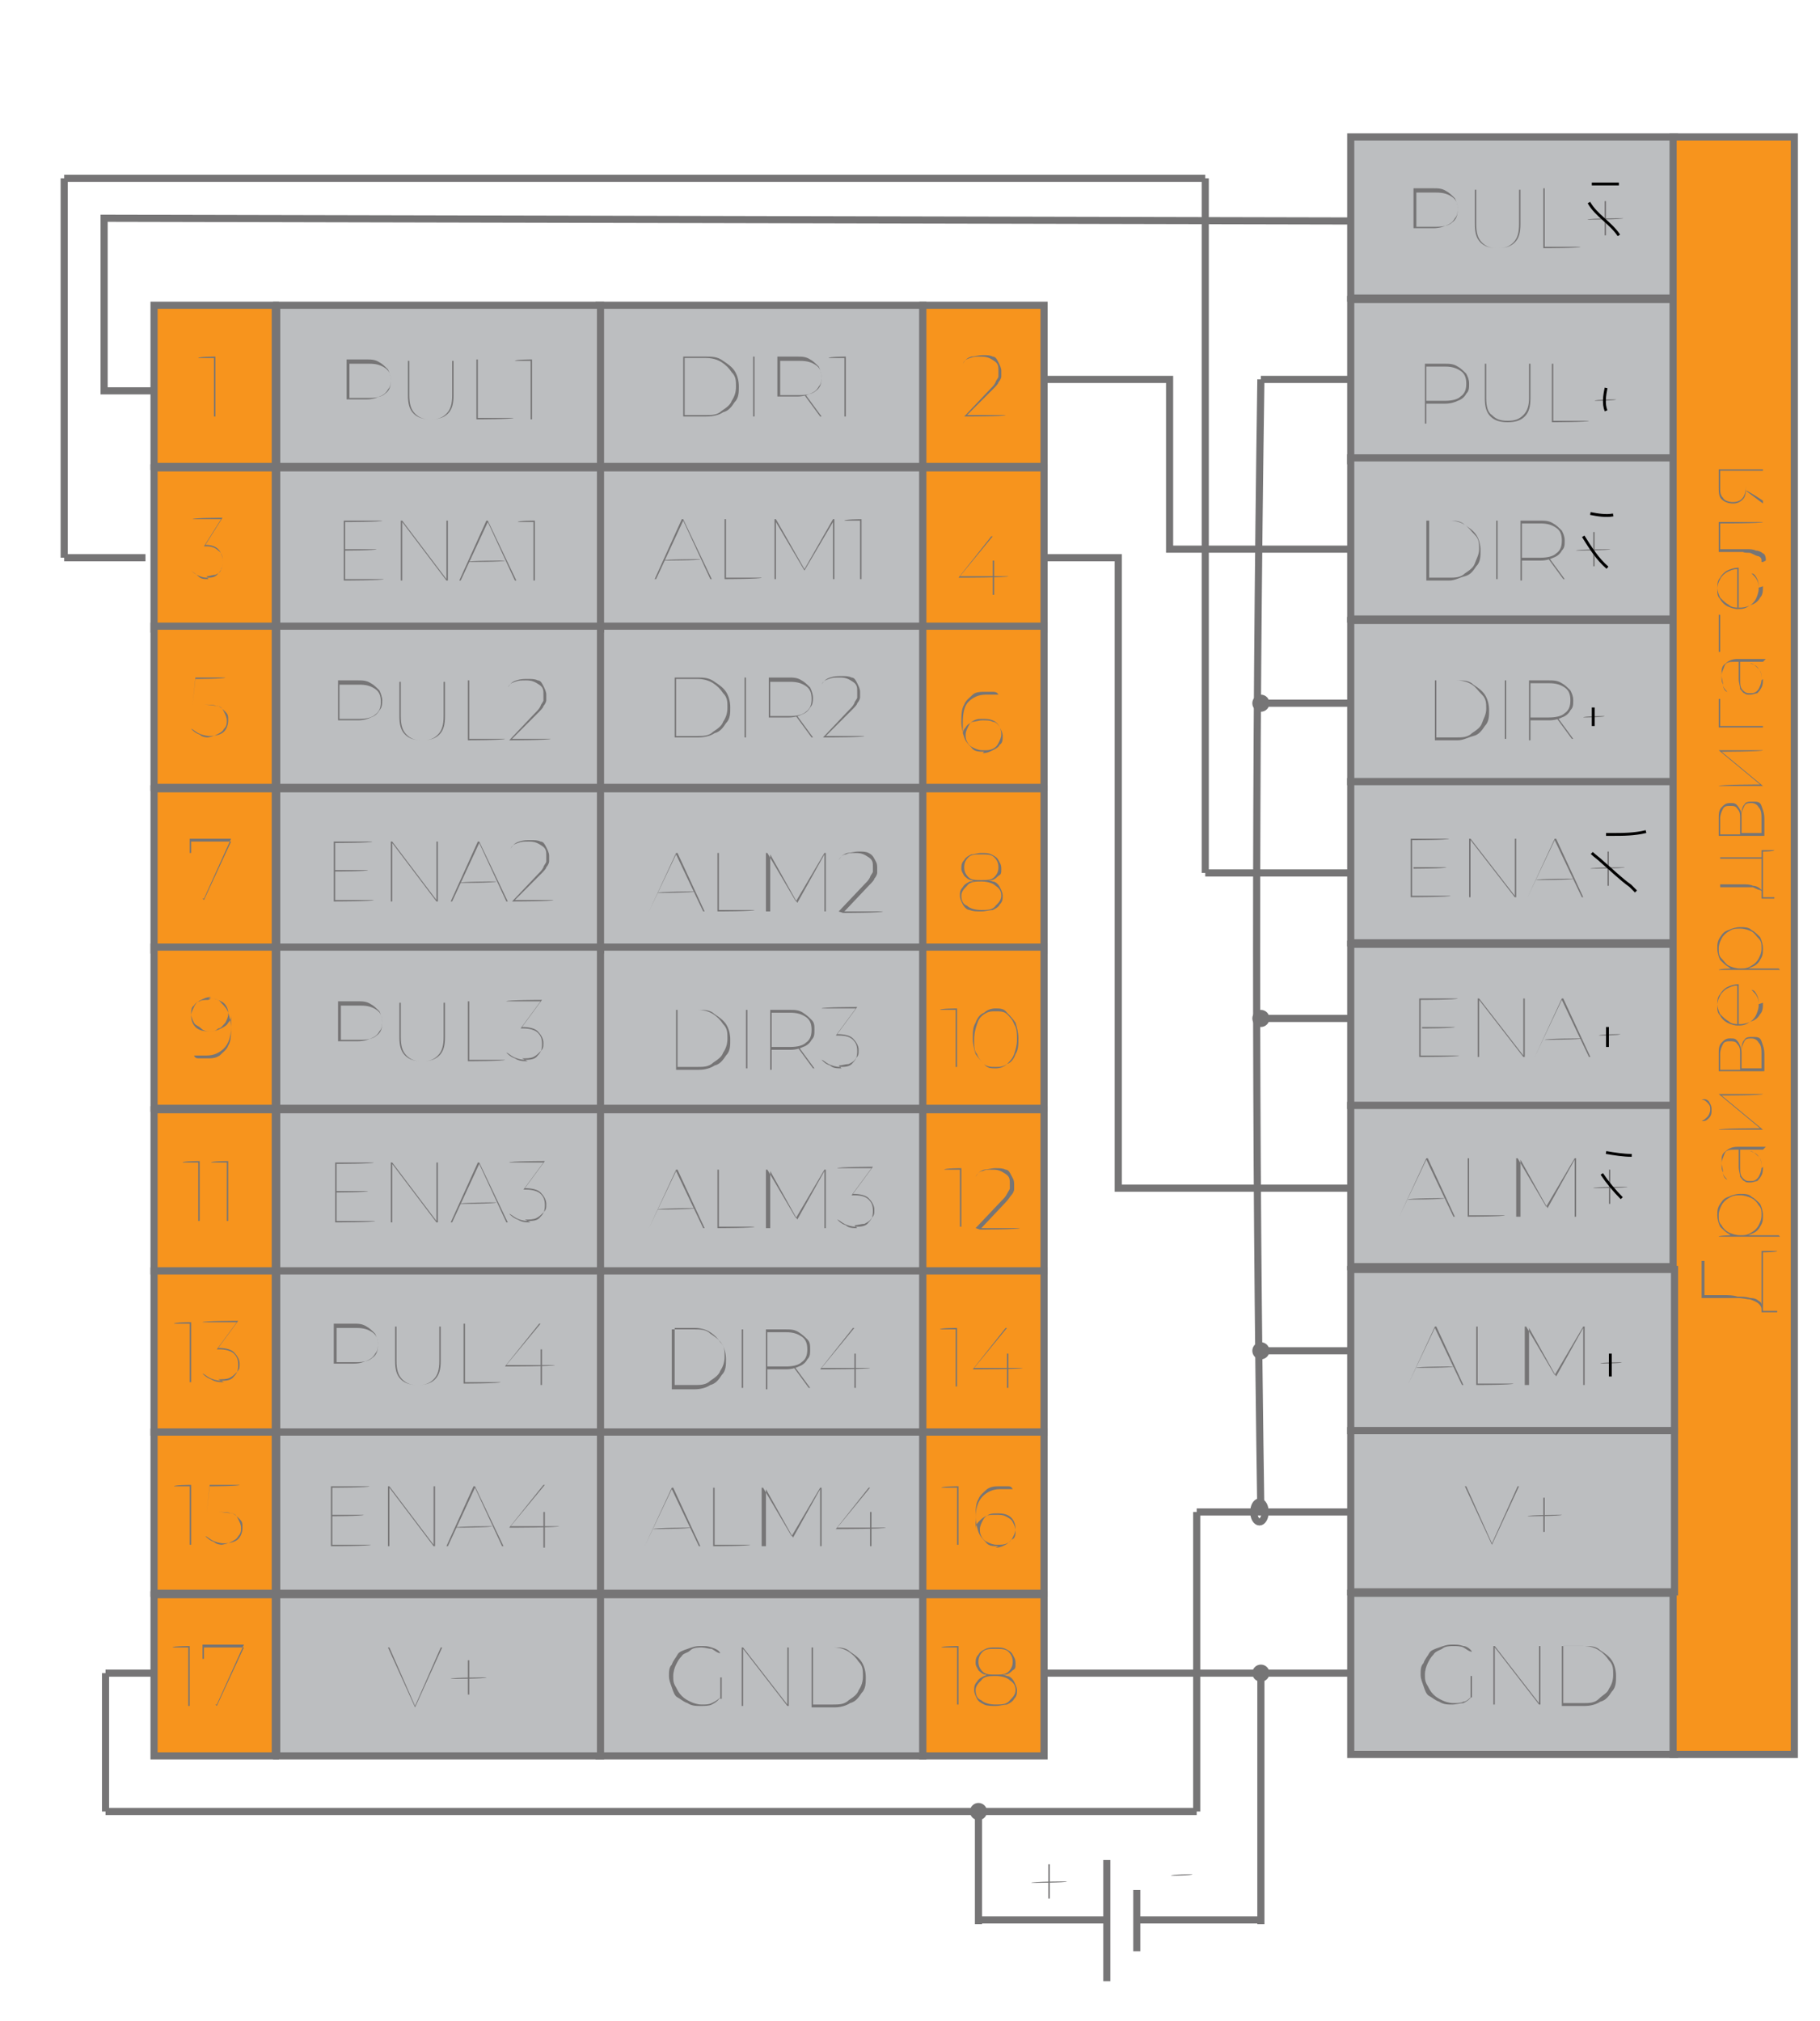 <?xml version="1.0" encoding="UTF-8"?>
<svg id="Layer_1" xmlns="http://www.w3.org/2000/svg" version="1.1" viewBox="0 0 127.6 141.7">
  <!-- Generator: Adobe Illustrator 29.1.0, SVG Export Plug-In . SVG Version: 2.1.0 Build 142)  -->
  <defs>
    <style>
      .st0, .st1, .st2 {
        fill: none;
      }

      .st1, .st3, .st4 {
        stroke: #767576;
        stroke-width: .5px;
      }

      .st1, .st3, .st4, .st2 {
        stroke-miterlimit: 10;
      }

      .st5 {
        isolation: isolate;
      }

      .st3 {
        fill: #f7941d;
      }

      .st4 {
        fill: #bcbec0;
      }

      .st2 {
        stroke: #000;
        stroke-width: .2px;
      }

      .st6 {
        fill: #767576;
      }
    </style>
  </defs>
  <g id="scheme_w">
    <polyline class="st1" points="14.3 27.4 7.3 27.4 7.3 15.3 98.4 15.5 98.4 34.6 106 34.6"/>
    <polyline class="st1" points="69.2 26.6 82 26.6 82 38.5 95.2 38.5"/>
    <polyline class="st1" points="64.6 39.1 78.4 39.1 78.4 83.3 106 83.3"/>
    <line class="st1" x1="88.4" y1="117.3" x2="73.1" y2="117.3"/>
    <line class="st1" x1="10.2" y1="39.1" x2="4.5" y2="39.1"/>
    <line class="st1" x1="4.5" y1="12.5" x2="4.5" y2="39.1"/>
    <line class="st1" x1="4.5" y1="12.5" x2="84.5" y2="12.5"/>
    <line class="st1" x1="84.5" y1="61.2" x2="84.5" y2="12.5"/>
    <line class="st1" x1="94.7" y1="61.2" x2="84.5" y2="61.2"/>
    <line class="st1" x1="10.8" y1="117.3" x2="7.4" y2="117.3"/>
    <line class="st1" x1="7.4" y1="117.3" x2="7.4" y2="127"/>
    <line class="st1" x1="7.4" y1="127" x2="83.9" y2="127"/>
    <line class="st1" x1="83.9" y1="127" x2="83.9" y2="106"/>
    <line class="st1" x1="83.9" y1="106" x2="94.7" y2="106"/>
    <line class="st1" x1="68.6" y1="134.9" x2="68.6" y2="127"/>
    <line class="st1" x1="68.6" y1="134.6" x2="77.4" y2="134.6"/>
    <line class="st1" x1="77.6" y1="138.9" x2="77.6" y2="130.4"/>
    <line class="st1" x1="79.7" y1="132.5" x2="79.7" y2="136.8"/>
    <line class="st1" x1="88.4" y1="134.6" x2="79.9" y2="134.6"/>
    <line class="st1" x1="94.7" y1="26.6" x2="88.4" y2="26.6"/>
    <line class="st1" x1="94.7" y1="49.3" x2="88.4" y2="49.3"/>
    <line class="st1" x1="94.7" y1="71.4" x2="88.4" y2="71.4"/>
    <line class="st1" x1="94.7" y1="94.7" x2="88.4" y2="94.7"/>
    <line class="st1" x1="94.7" y1="117.3" x2="88.4" y2="117.3"/>
    <path class="st1" d="M88.4,117v17.9"/>
    <path class="st1" d="M88.4,26.6c-.4,27.1-.4,53.1,0,79.6"/>
  </g>
  <g id="_Точки">
    <circle class="st6" cx="88.4" cy="49.3" r=".6"/>
    <circle class="st6" cx="88.4" cy="71.4" r=".6"/>
    <circle class="st6" cx="88.4" cy="94.7" r=".6"/>
    <circle class="st6" cx="88.4" cy="117.3" r=".6"/>
    <circle class="st6" cx="68.6" cy="127" r=".6"/>
  </g>
  <g id="scheme">
    <rect class="st4" x="42" y="21.4" width="22.7" height="11.3"/>
    <rect class="st3" x="10.8" y="21.4" width="8.5" height="11.3"/>
    <rect class="st3" x="64.7" y="21.4" width="8.5" height="11.3"/>
    <rect class="st4" x="42" y="32.8" width="22.7" height="11.3"/>
    <rect class="st3" x="10.8" y="32.8" width="8.5" height="11.3"/>
    <rect class="st3" x="64.7" y="32.8" width="8.5" height="11.3"/>
    <rect class="st4" x="42" y="43.9" width="22.7" height="11.3"/>
    <rect class="st3" x="10.8" y="43.9" width="8.5" height="11.3"/>
    <rect class="st3" x="64.7" y="43.9" width="8.5" height="11.3"/>
    <rect class="st4" x="42" y="55.3" width="22.7" height="11.3"/>
    <rect class="st3" x="10.8" y="55.3" width="8.5" height="11.3"/>
    <rect class="st3" x="64.7" y="55.3" width="8.5" height="11.3"/>
    <rect class="st4" x="42" y="66.4" width="22.7" height="11.3"/>
    <rect class="st3" x="10.8" y="66.4" width="8.5" height="11.3"/>
    <rect class="st3" x="64.7" y="66.4" width="8.5" height="11.3"/>
    <rect class="st4" x="42" y="77.8" width="22.7" height="11.3"/>
    <rect class="st3" x="10.8" y="77.8" width="8.5" height="11.3"/>
    <rect class="st3" x="64.7" y="77.8" width="8.5" height="11.3"/>
    <rect class="st4" x="42" y="89.1" width="22.7" height="11.3"/>
    <rect class="st3" x="10.8" y="89.1" width="8.5" height="11.3"/>
    <rect class="st3" x="64.7" y="89.1" width="8.5" height="11.3"/>
    <rect class="st4" x="42" y="100.4" width="22.7" height="11.3"/>
    <rect class="st3" x="10.8" y="100.4" width="8.5" height="11.3"/>
    <rect class="st3" x="64.7" y="100.4" width="8.5" height="11.3"/>
    <rect class="st4" x="42" y="111.8" width="22.7" height="11.3"/>
    <rect class="st3" x="10.8" y="111.8" width="8.5" height="11.3"/>
    <rect class="st3" x="64.7" y="111.8" width="8.5" height="11.3"/>
    <rect class="st4" x="19.4" y="21.4" width="22.7" height="11.3"/>
    <rect class="st4" x="19.4" y="32.8" width="22.7" height="11.3"/>
    <rect class="st4" x="19.4" y="43.9" width="22.7" height="11.3"/>
    <rect class="st4" x="19.4" y="55.3" width="22.7" height="11.3"/>
    <rect class="st4" x="19.4" y="66.4" width="22.7" height="11.3"/>
    <rect class="st4" x="19.4" y="77.8" width="22.7" height="11.3"/>
    <rect class="st4" x="19.4" y="89.1" width="22.7" height="11.3"/>
    <rect class="st4" x="19.4" y="100.4" width="22.7" height="11.3"/>
    <rect class="st4" x="19.4" y="111.8" width="22.7" height="11.3"/>
    <rect class="st4" x="94.7" y="9.6" width="22.7" height="11.3"/>
    <rect class="st4" x="94.7" y="21" width="22.7" height="11.3"/>
    <rect class="st4" x="94.7" y="32.1" width="22.7" height="11.3"/>
    <rect class="st4" x="94.7" y="43.5" width="22.7" height="11.3"/>
    <rect class="st4" x="94.7" y="54.8" width="22.7" height="11.3"/>
    <rect class="st4" x="94.7" y="66.2" width="22.7" height="11.3"/>
    <rect class="st4" x="94.7" y="77.5" width="22.7" height="11.3"/>
    <rect class="st4" x="94.7" y="111.7" width="22.7" height="11.3"/>
    <rect class="st3" x="117.3" y="9.6" width="8.5" height="113.4"/>
    <rect class="st4" x="94.7" y="89" width="22.7" height="11.3"/>
    <rect class="st4" x="94.7" y="100.3" width="22.7" height="11.3"/>
  </g>
  <g id="scheme_letters">
    <g class="st5">
      <g class="st5">
        <path class="st6" d="M24.3,29.4v-4.2h1.4c.3,0,.6,0,.9.2.2.1.4.3.6.5.1.2.2.5.2.7s0,.5-.2.7c-.1.2-.3.4-.6.5-.2.1-.5.2-.9.2h-1.4,0c0,0,0,1.4,0,1.4h-.1ZM24.5,27.9h0s1.4,0,1.4,0c.5,0,.9-.1,1.1-.3.3-.2.4-.5.4-.9s-.1-.7-.4-.9c-.3-.2-.6-.3-1.1-.3h-1.4,0s0,2.6,0,2.6Z"/>
        <path class="st6" d="M30.2,29.4c-.5,0-.9-.1-1.2-.4s-.4-.7-.4-1.3v-2.4h.1v2.4c0,.6.1,1,.4,1.3.3.3.6.4,1.1.4s.8-.1,1.1-.4c.3-.3.4-.7.4-1.3v-2.4h.1v2.4c0,.6-.1,1-.4,1.3s-.7.4-1.2.4Z"/>
        <path class="st6" d="M33.4,29.4v-4.2h.1v4.1h2.5c0,.1-2.6.1-2.6.1Z"/>
        <path class="st6" d="M37.2,29.4v-4.1h0s-1.1,0-1.1,0h0c0-.1,1.2-.1,1.2-.1v4.2h-.1Z"/>
      </g>
    </g>
    <g class="st5">
      <g class="st5">
        <path class="st6" d="M15,29.2v-4.1h0s-1.1,0-1.1,0h0c0-.1,1.2-.1,1.2-.1v4.2h-.1Z"/>
      </g>
    </g>
    <g class="st5">
      <g class="st5">
        <path class="st6" d="M67.6,29.2h0c0,0,1.8-1.9,1.8-1.9.2-.2.3-.3.4-.5,0-.1.2-.3.2-.4s0-.2,0-.4c0-.3,0-.5-.3-.7s-.5-.3-.9-.3-.5,0-.8.1-.4.2-.5.4h0c.2-.3.3-.4.6-.5.2,0,.5-.1.8-.1s.5,0,.7.1c.2,0,.3.2.4.4.1.2.2.4.2.6s0,.3,0,.4c0,.1-.1.3-.2.4,0,.1-.2.3-.4.5l-1.8,1.8h0s2.7,0,2.7,0h0c0,.1-2.8.1-2.8.1Z"/>
      </g>
    </g>
    <g class="st5">
      <g class="st5">
        <path class="st6" d="M47.9,29.2v-4.2h1.6c.4,0,.8,0,1.2.3.3.2.6.4.8.7.2.3.3.7.3,1.1s0,.8-.3,1.1c-.2.3-.4.6-.8.7-.3.2-.7.3-1.2.3h-1.6ZM48,29.1h1.5c.4,0,.8,0,1.1-.3.3-.2.6-.4.7-.7.2-.3.3-.6.3-1s0-.7-.3-1c-.2-.3-.4-.5-.7-.7-.3-.2-.7-.3-1.1-.3h-1.5v4Z"/>
        <path class="st6" d="M52.8,29.2v-4.2h.1v4.2h-.1Z"/>
        <path class="st6" d="M54.5,29.2v-4.2h1.4c.3,0,.6,0,.9.2.2.1.4.3.6.5.1.2.2.5.2.7s0,.5-.2.7c-.1.2-.3.4-.6.5-.2.1-.5.2-.9.2h-1.4,0c0,0,0,1.4,0,1.4h-.1ZM54.7,27.7h0s1.4,0,1.4,0c.5,0,.9-.1,1.1-.3.3-.2.4-.5.4-.9s-.1-.7-.4-.9c-.3-.2-.6-.3-1.1-.3h-1.4,0s0,2.6,0,2.6ZM57.5,29.2l-1.1-1.5h.1l1.1,1.5h-.2Z"/>
        <path class="st6" d="M59.2,29.2v-4.1h0s-1.1,0-1.1,0h0c0-.1,1.2-.1,1.2-.1v4.2h-.1Z"/>
      </g>
    </g>
    <g class="st5">
      <g class="st5">
        <path class="st6" d="M24.2,40.6h2.7c0,.1-2.8.1-2.8.1v-4.2h2.7c0,.1-2.6.1-2.6.1v4ZM24.1,38.5h2.3c0,.1-2.3.1-2.3.1h0Z"/>
        <path class="st6" d="M28.1,40.7v-4.2h.1l3.1,4.1h0v-4.1h.1v4.2h-.1l-3.1-4.1h0v4.1h-.1Z"/>
        <path class="st6" d="M32.2,40.7l1.9-4.2h.1l2,4.2h-.1l-1.9-4.1h0l-1.9,4.1h-.1ZM32.8,39.4h0c0-.1,2.6-.1,2.6-.1h0c0,.1-2.7.1-2.7.1Z"/>
        <path class="st6" d="M37.4,40.7v-4.1h0s-1.1,0-1.1,0h0c0-.1,1.2-.1,1.2-.1v4.2h-.1Z"/>
      </g>
    </g>
    <g class="st5">
      <g class="st5">
        <path class="st6" d="M14.6,40.6c-.3,0-.5,0-.7-.2s-.4-.3-.5-.4h0c0,0,.2.2.4.3.2.1.4.2.7.2s.6,0,.8-.3c.2-.2.3-.4.3-.8s0-.6-.3-.8c-.2-.2-.5-.3-.8-.3h-.2c0,0,1.2-1.9,1.2-1.9h0s-2,0-2,0h0c0-.1,2.1-.1,2.1-.1h0c0,0-1.2,1.9-1.2,1.9h0s0,0,0,0c.4,0,.7.1.9.3.2.2.3.5.3.8s0,.4-.1.6c0,.2-.2.3-.4.4-.2,0-.4.1-.6.1Z"/>
      </g>
    </g>
    <g class="st5">
      <g class="st5">
        <path class="st6" d="M67.2,40.5h0c0,0,2.3-2.9,2.3-2.9h.1l-2.3,2.8h0s3.4,0,3.4,0h0c0,.1-3.4.1-3.4.1ZM69.6,41.7v-1.2h0v-1.2h.1v2.4h-.1Z"/>
      </g>
    </g>
    <g class="st5">
      <g class="st5">
        <path class="st6" d="M45.9,40.6l1.9-4.2h.1l2,4.2h-.1l-1.9-4.1h0l-1.9,4.1h-.1ZM46.5,39.3h0c0-.1,2.6-.1,2.6-.1h0c0,.1-2.7.1-2.7.1Z"/>
        <path class="st6" d="M50.8,40.6v-4.2h.1v4.1h2.5c0,.1-2.6.1-2.6.1Z"/>
        <path class="st6" d="M54.3,40.6v-4.2h.1l2,3.5h0l2-3.5h.1v4.2h-.1v-4h0l-2,3.4h0l-2-3.4h0v4h-.1Z"/>
        <path class="st6" d="M60.3,40.6v-4.1h0s-1.1,0-1.1,0h0c0-.1,1.2-.1,1.2-.1v4.2h-.1Z"/>
      </g>
    </g>
    <g class="st5">
      <g class="st5">
        <path class="st6" d="M23.7,51.9v-4.2h1.4c.3,0,.6,0,.9.2.2.1.4.3.6.5.1.2.2.5.2.7s0,.5-.2.7c-.1.2-.3.4-.6.5-.2.1-.5.2-.9.2h-1.4,0c0,0,0,1.4,0,1.4h-.1ZM23.8,50.4h0s1.4,0,1.4,0c.5,0,.9-.1,1.1-.3.3-.2.4-.5.4-.9s-.1-.7-.4-.9c-.3-.2-.6-.3-1.1-.3h-1.4,0s0,2.6,0,2.6Z"/>
        <path class="st6" d="M29.6,51.9c-.5,0-.9-.1-1.2-.4s-.4-.7-.4-1.3v-2.4h.1v2.4c0,.6.1,1,.4,1.3.3.3.6.4,1.1.4s.8-.1,1.1-.4c.3-.3.4-.7.4-1.3v-2.4h.1v2.4c0,.6-.1,1-.4,1.3s-.7.4-1.2.4Z"/>
        <path class="st6" d="M32.8,51.9v-4.2h.1v4.1h2.5c0,.1-2.6.1-2.6.1Z"/>
        <path class="st6" d="M35.7,51.9h0c0,0,1.8-1.9,1.8-1.9.2-.2.3-.3.4-.5,0-.1.2-.3.2-.4s0-.2,0-.4c0-.3,0-.5-.3-.7s-.5-.3-.9-.3-.5,0-.8.1-.4.2-.5.4h0c.2-.3.3-.4.6-.5s.5-.1.8-.1.5,0,.7.1c.2,0,.3.2.4.4s.2.4.2.6,0,.3,0,.4c0,.1-.1.3-.2.4,0,.1-.2.3-.4.5l-1.8,1.8h0s2.7,0,2.7,0h0c0,.1-2.8.1-2.8.1Z"/>
      </g>
    </g>
    <g class="st5">
      <g class="st5">
        <path class="st6" d="M14.8,51.7c-.3,0-.6,0-.8-.2-.3-.1-.5-.3-.6-.4h0c.1,0,.3.2.5.3.2.1.5.2.8.2.4,0,.8-.1,1-.3s.3-.5.3-.8,0-.4-.2-.6-.3-.3-.5-.4c-.2,0-.6-.1-1-.1h-.8l.2-1.9h2.1c0,.1-2.1.1-2.1.1h0s-.2,1.8-.2,1.8h0c0,0,.7,0,.7,0,.4,0,.8,0,1,.1.3,0,.4.2.5.4.1.2.2.4.2.6s0,.4-.2.6c-.1.2-.3.3-.5.4-.2.1-.5.2-.8.2Z"/>
      </g>
    </g>
    <g class="st5">
      <g class="st5">
        <path class="st6" d="M69,52.7c-.4,0-.7,0-.9-.3-.2-.2-.4-.4-.5-.7-.1-.3-.2-.7-.2-1.1s0-.9.2-1.2c.1-.3.4-.5.6-.7s.6-.2.9-.2.3,0,.5,0c.1,0,.3,0,.4.2h0c-.1,0-.2,0-.4,0-.1,0-.3,0-.5,0-.5,0-.9.2-1.2.5-.3.3-.4.8-.4,1.5s0,.2,0,.4c0,.2,0,.3,0,.5h0c0-.2,0-.4.2-.6.1-.2.3-.3.5-.4.2,0,.4-.1.7-.1s.5,0,.7.1c.2,0,.4.2.5.4.1.2.2.4.2.6s0,.5-.2.6c-.1.2-.3.3-.5.4-.2.1-.4.2-.7.2ZM69,52.6c.2,0,.4,0,.6-.1s.3-.2.4-.4c.1-.2.2-.4.2-.6,0-.3-.1-.6-.3-.8-.2-.2-.5-.3-.9-.3s-.5,0-.7.1-.3.2-.4.4-.2.4-.2.6,0,.3.1.5.2.3.4.4c.2.1.4.2.7.2Z"/>
      </g>
    </g>
    <g class="st5">
      <g class="st5">
        <path class="st6" d="M47.3,51.7v-4.2h1.6c.4,0,.8,0,1.2.3.3.2.6.4.8.7.2.3.3.7.3,1.1s0,.8-.3,1.1c-.2.3-.4.6-.8.7-.3.2-.7.3-1.2.3h-1.6ZM47.4,51.6h1.5c.4,0,.8,0,1.1-.3.3-.2.6-.4.7-.7.2-.3.3-.6.3-1s0-.7-.3-1c-.2-.3-.4-.5-.7-.7-.3-.2-.7-.3-1.1-.3h-1.5v4Z"/>
        <path class="st6" d="M52.2,51.7v-4.2h.1v4.2h-.1Z"/>
        <path class="st6" d="M53.9,51.7v-4.2h1.4c.3,0,.6,0,.9.2.2.1.4.3.6.5.1.2.2.5.2.7s0,.5-.2.7c-.1.2-.3.4-.6.5-.2.1-.5.2-.9.2h-1.4,0c0,0,0,1.4,0,1.4h-.1ZM54,50.2h0s1.4,0,1.4,0c.5,0,.9-.1,1.1-.3.3-.2.4-.5.4-.9s-.1-.7-.4-.9c-.3-.2-.6-.3-1.1-.3h-1.4,0s0,2.6,0,2.6ZM56.9,51.7l-1.1-1.5h.1l1.1,1.5h-.2Z"/>
        <path class="st6" d="M57.7,51.7h0c0,0,1.8-1.9,1.8-1.9.2-.2.3-.3.4-.5,0-.1.2-.3.2-.4s0-.2,0-.4c0-.3,0-.5-.3-.7s-.5-.3-.9-.3-.5,0-.8.1-.4.2-.5.4h0c.2-.3.3-.4.6-.5s.5-.1.8-.1.5,0,.7.1c.2,0,.3.2.4.4s.2.4.2.6,0,.3,0,.4c0,.1-.1.3-.2.4,0,.1-.2.3-.4.5l-1.8,1.8h0s2.7,0,2.7,0h0c0,.1-2.8.1-2.8.1Z"/>
      </g>
    </g>
    <g class="st5">
      <g class="st5">
        <path class="st6" d="M23.5,63.1h2.7c0,.1-2.8.1-2.8.1v-4.2h2.7c0,.1-2.6.1-2.6.1v4ZM23.5,61h2.3c0,.1-2.3.1-2.3.1h0Z"/>
        <path class="st6" d="M27.4,63.2v-4.2h.1l3.1,4.1h0v-4.1h.1v4.2h-.1l-3.1-4.1h0v4.1h-.1Z"/>
        <path class="st6" d="M31.6,63.2l1.9-4.2h.1l2,4.2h-.1l-1.9-4.1h0l-1.9,4.1h-.1ZM32.2,61.9h0c0-.1,2.6-.1,2.6-.1h0c0,.1-2.7.1-2.7.1Z"/>
        <path class="st6" d="M35.9,63.2h0c0,0,1.8-1.9,1.8-1.9.2-.2.3-.3.4-.5,0-.1.2-.3.2-.4s0-.2,0-.4c0-.3,0-.5-.3-.7s-.5-.3-.9-.3-.5,0-.8.1-.4.2-.5.4h0c.2-.3.3-.4.6-.5s.5-.1.8-.1.5,0,.7.1c.2,0,.3.2.4.4s.2.4.2.6,0,.3,0,.4c0,.1-.1.3-.2.4,0,.1-.2.3-.4.5l-1.8,1.8h0s2.7,0,2.7,0h0c0,.1-2.8.1-2.8.1Z"/>
      </g>
    </g>
    <g class="st5">
      <g class="st5">
        <path class="st6" d="M14.3,63.1l1.9-4.1h0s-2.8,0-2.8,0h0s0,.8,0,.8h-.1v-1h2.9c0,0-1.9,4.2-1.9,4.2h-.1Z"/>
      </g>
    </g>
    <g class="st5">
      <g class="st5">
        <path class="st6" d="M68.8,63.9c-.3,0-.6,0-.8-.1-.2,0-.4-.2-.5-.4-.1-.2-.2-.4-.2-.6s0-.4.2-.6c.1-.2.3-.3.5-.4.2,0,.5-.1.8-.1s.6,0,.8.1c.2,0,.4.2.5.4.1.2.2.4.2.6s0,.4-.2.6c-.1.2-.3.3-.5.4-.2,0-.5.1-.8.1ZM68.8,63.8c.4,0,.8,0,1-.3.2-.2.4-.4.4-.7s-.1-.5-.4-.7c-.2-.2-.6-.3-1-.3s-.8,0-1,.3c-.2.2-.4.4-.4.7s.1.6.4.7c.2.2.6.3,1,.3ZM68.8,61.8c-.3,0-.5,0-.7-.1-.2,0-.4-.2-.5-.3-.1-.2-.2-.3-.2-.5s0-.4.2-.6c.1-.2.3-.3.5-.4.2,0,.4-.1.7-.1s.5,0,.7.1.4.2.5.4c.1.2.2.3.2.6s0,.4-.2.5c-.1.1-.3.3-.5.3-.2,0-.5.1-.7.1ZM68.8,61.7c.4,0,.7,0,.9-.2.2-.2.3-.4.3-.7s-.1-.5-.3-.7c-.2-.2-.5-.2-.9-.2s-.7,0-.9.2c-.2.2-.3.4-.3.7s.1.5.3.7c.2.2.5.2.9.2Z"/>
      </g>
    </g>
    <g class="st5">
      <g class="st5">
        <path class="st6" d="M45.5,63.9l1.9-4.1h.1l1.9,4.1h-.1l-1.9-4h0l-1.9,4h-.1ZM46.1,62.6h0c0-.1,2.6-.1,2.6-.1h0c0,.1-2.7.1-2.7.1Z"/>
        <path class="st6" d="M50.3,63.9v-4.1h.1v4h2.5c0,.1-2.6.1-2.6.1Z"/>
        <path class="st6" d="M53.7,63.9v-4.1h.1l2,3.4h0l2-3.4h.1v4.1h-.1v-4h0l-1.9,3.4h0l-1.9-3.4h0v4h-.1Z"/>
        <path class="st6" d="M58.8,63.9h0c0,0,1.8-1.9,1.8-1.9.2-.2.3-.3.4-.5,0-.1.2-.3.2-.4s0-.2,0-.3c0-.3,0-.5-.3-.7s-.5-.3-.9-.3-.5,0-.7.1c-.2,0-.4.2-.5.4h0c.2-.3.3-.4.6-.5.2,0,.5-.1.8-.1s.5,0,.7.1.3.2.4.4c.1.2.2.3.2.6s0,.3,0,.4c0,.1-.1.3-.2.4,0,.1-.2.3-.4.5l-1.7,1.8h0s2.7,0,2.7,0h0c0,.1-2.8.1-2.8.1Z"/>
      </g>
    </g>
    <g class="st5">
      <g class="st5">
        <path class="st6" d="M23.7,74.4v-4.2h1.4c.3,0,.6,0,.9.2.2.1.4.3.6.5.1.2.2.5.2.7s0,.5-.2.7c-.1.2-.3.4-.6.5-.2.1-.5.2-.9.2h-1.4,0c0,0,0,1.4,0,1.4h-.1ZM23.9,72.9h0s1.4,0,1.4,0c.5,0,.9-.1,1.1-.3.3-.2.4-.5.4-.9s-.1-.7-.4-.9c-.3-.2-.6-.3-1.1-.3h-1.4,0s0,2.6,0,2.6Z"/>
        <path class="st6" d="M29.6,74.4c-.5,0-.9-.1-1.2-.4s-.4-.7-.4-1.3v-2.4h.1v2.4c0,.6.1,1,.4,1.3.3.3.6.4,1.1.4s.8-.1,1.1-.4c.3-.3.4-.7.4-1.3v-2.4h.1v2.4c0,.6-.1,1-.4,1.3s-.7.4-1.2.4Z"/>
        <path class="st6" d="M32.8,74.4v-4.2h.1v4.1h2.5c0,.1-2.6.1-2.6.1Z"/>
        <path class="st6" d="M37,74.4c-.3,0-.6,0-.9-.2-.3-.1-.5-.3-.6-.4h0c.1,0,.3.2.5.3.2.1.5.2.8.2s.7,0,.9-.3c.2-.2.3-.4.3-.8s-.1-.6-.3-.8c-.2-.2-.6-.3-1-.3h-.2c0,0,1.4-1.9,1.4-1.9h0s-2.4,0-2.4,0h0c0-.1,2.5-.1,2.5-.1h0c0,0-1.4,1.9-1.4,1.9h0s0,0,0,0c.5,0,.9.1,1.1.3.2.2.4.5.4.8s0,.4-.2.6-.3.3-.5.4-.5.1-.8.1Z"/>
      </g>
    </g>
    <g class="st5">
      <g class="st5">
        <path class="st6" d="M14.6,70c.4,0,.7,0,.9.3.2.2.4.4.5.7.1.3.2.7.2,1.1s0,.9-.2,1.2c-.1.3-.4.5-.6.7-.3.2-.6.2-.9.2s-.3,0-.5,0c-.2,0-.3,0-.4-.2h0c.1,0,.2,0,.4,0,.1,0,.3,0,.5,0,.5,0,.9-.2,1.2-.5.3-.3.5-.8.5-1.5s0-.2,0-.4c0-.2,0-.3,0-.5h0c0,.2,0,.4-.2.6-.1.2-.3.3-.5.4s-.4.2-.7.2-.5,0-.7-.2-.4-.2-.5-.4c-.1-.2-.2-.4-.2-.6s0-.5.2-.6c.1-.2.3-.3.5-.4.2-.1.4-.2.7-.2ZM14.6,70.1c-.2,0-.5,0-.6.1-.2,0-.3.2-.4.4s-.2.4-.2.6c0,.3.1.6.3.8.2.2.5.3.9.3s.5,0,.7-.2c.2,0,.3-.2.5-.4.1-.2.2-.4.2-.6s0-.3-.1-.5c-.1-.2-.2-.3-.4-.4-.2-.1-.4-.2-.7-.2Z"/>
      </g>
    </g>
    <g class="st5">
      <g class="st5">
        <path class="st6" d="M67,74.9v-4.1h0s-1.1,0-1.1,0h0c0-.1,1.2-.1,1.2-.1v4.1h-.1Z"/>
        <path class="st6" d="M69.8,74.9c-.3,0-.6,0-.8-.3-.2-.2-.4-.4-.6-.7-.1-.3-.2-.7-.2-1.1s0-.8.2-1.1c.1-.3.3-.6.6-.7.2-.2.5-.3.8-.3s.6,0,.8.3c.2.2.4.4.6.7.1.3.2.7.2,1.1s0,.8-.2,1.1c-.1.3-.3.6-.6.7-.2.2-.5.3-.8.3ZM69.8,74.8c.3,0,.5,0,.8-.2.2-.2.4-.4.5-.7.1-.3.2-.6.2-1s0-.8-.2-1.1c-.1-.3-.3-.5-.5-.7s-.5-.2-.8-.2-.5,0-.8.2-.4.4-.5.7c-.1.3-.2.6-.2,1.1s0,.8.2,1c.1.3.3.5.5.7.2.2.5.2.8.2Z"/>
      </g>
    </g>
    <g class="st5">
      <g class="st5">
        <path class="st6" d="M47.4,74.9v-4.1h1.6c.4,0,.8,0,1.1.3.3.2.6.4.8.7.2.3.3.7.3,1.1s0,.8-.3,1.1c-.2.3-.4.6-.8.7-.3.2-.7.3-1.1.3h-1.6ZM47.5,74.8h1.4c.4,0,.8,0,1.1-.3.3-.2.6-.4.7-.7.2-.3.3-.6.3-1s0-.7-.3-1c-.2-.3-.4-.5-.7-.7-.3-.2-.7-.3-1.1-.3h-1.4v3.9Z"/>
        <path class="st6" d="M52.3,74.9v-4.1h.1v4.1h-.1Z"/>
        <path class="st6" d="M54,74.9v-4.1h1.4c.3,0,.6,0,.9.2s.4.3.6.5.2.4.2.7,0,.5-.2.7c-.1.2-.3.4-.6.5-.2.1-.5.2-.9.2h-1.3,0c0,0,0,1.4,0,1.4h-.1ZM54.1,73.4h0s1.3,0,1.3,0c.5,0,.9-.1,1.1-.3.3-.2.4-.5.4-.9s-.1-.7-.4-.9c-.3-.2-.6-.3-1.1-.3h-1.3,0s0,2.5,0,2.5ZM57,74.9l-1.1-1.5h.1l1.1,1.5h-.1Z"/>
        <path class="st6" d="M59,74.9c-.3,0-.6,0-.8-.2-.3-.1-.4-.2-.6-.4h0c.1,0,.3.2.5.3s.5.2.8.2.7,0,.9-.3c.2-.2.3-.4.3-.8s-.1-.6-.3-.8c-.2-.2-.5-.3-1-.3h-.2c0,0,1.4-1.9,1.4-1.9h0s-2.4,0-2.4,0h0c0-.1,2.5-.1,2.5-.1h0c0,0-1.4,1.9-1.4,1.9h0s0,0,0,0c.5,0,.9.1,1.1.3.2.2.4.5.4.8s0,.4-.2.6c-.1.2-.3.3-.5.4-.2,0-.5.1-.7.1Z"/>
      </g>
    </g>
    <g class="st5">
      <g class="st5">
        <path class="st6" d="M23.6,85.6h2.7c0,.1-2.8.1-2.8.1v-4.2h2.7c0,.1-2.6.1-2.6.1v4ZM23.5,83.5h2.3c0,.1-2.3.1-2.3.1h0Z"/>
        <path class="st6" d="M27.4,85.7v-4.2h.1l3.1,4.1h0v-4.1h.1v4.2h-.1l-3.1-4.1h0v4.1h-.1Z"/>
        <path class="st6" d="M31.6,85.7l1.9-4.2h.1l2,4.2h-.1l-1.9-4.1h0l-1.9,4.1h-.1ZM32.2,84.4h0c0-.1,2.6-.1,2.6-.1h0c0,.1-2.7.1-2.7.1Z"/>
        <path class="st6" d="M37.2,85.7c-.3,0-.6,0-.9-.2-.3-.1-.5-.3-.6-.4h0c.1,0,.3.2.5.3.2.1.5.2.8.2s.7,0,.9-.3c.2-.2.3-.4.3-.8s-.1-.6-.3-.8c-.2-.2-.6-.3-1-.3h-.2c0,0,1.4-1.9,1.4-1.9h0s-2.4,0-2.4,0h0c0-.1,2.5-.1,2.5-.1h0c0,0-1.4,1.9-1.4,1.9h0s0,0,0,0c.5,0,.9.1,1.1.3.2.2.4.5.4.8s0,.4-.2.6-.3.3-.5.4-.5.1-.8.1Z"/>
      </g>
    </g>
    <g class="st5">
      <g class="st5">
        <path class="st6" d="M13.9,85.6v-4.1h0s-1.1,0-1.1,0h0c0-.1,1.2-.1,1.2-.1v4.2h-.1Z"/>
        <path class="st6" d="M15.9,85.6v-4.1h0s-1.1,0-1.1,0h0c0-.1,1.2-.1,1.2-.1v4.2h-.1Z"/>
      </g>
    </g>
    <g class="st5">
      <g class="st5">
        <path class="st6" d="M67.3,86.1v-4.1h0s-1.1,0-1.1,0h0c0-.1,1.2-.1,1.2-.1v4.1h-.1Z"/>
        <path class="st6" d="M68.4,86.1h0c0,0,1.8-1.9,1.8-1.9.2-.2.3-.3.4-.5s.2-.3.2-.4c0-.1,0-.2,0-.3,0-.3,0-.5-.3-.7s-.5-.3-.9-.3-.5,0-.7.1c-.2,0-.4.2-.5.4h0c.2-.3.3-.4.6-.5.2,0,.5-.1.8-.1s.5,0,.7.1c.2,0,.3.2.4.4s.2.3.2.6,0,.3,0,.4-.1.3-.2.4-.2.3-.4.5l-1.7,1.8h0s2.7,0,2.7,0h0c0,.1-2.8.1-2.8.1Z"/>
      </g>
    </g>
    <g class="st5">
      <g class="st5">
        <path class="st6" d="M45.5,86.1l1.9-4.1h.1l1.9,4.1h-.1l-1.9-4h0l-1.9,4h-.1ZM46.1,84.8h0c0-.1,2.6-.1,2.6-.1h0c0,.1-2.7.1-2.7.1Z"/>
        <path class="st6" d="M50.3,86.1v-4.1h.1v4h2.5c0,.1-2.6.1-2.6.1Z"/>
        <path class="st6" d="M53.7,86.1v-4.1h.1l2,3.4h0l2-3.4h.1v4.1h-.1v-4h0l-1.9,3.4h0l-1.9-3.4h0v4h-.1Z"/>
        <path class="st6" d="M60.1,86.1c-.3,0-.6,0-.8-.2-.3-.1-.4-.2-.6-.4h0c.1,0,.3.2.5.3.2.1.5.2.8.2s.7,0,.9-.3c.2-.2.3-.4.3-.8s-.1-.6-.3-.8c-.2-.2-.5-.3-1-.3h-.2c0,0,1.4-1.9,1.4-1.9h0s-2.4,0-2.4,0h0c0-.1,2.5-.1,2.5-.1h0c0,0-1.4,1.9-1.4,1.9h0s0,0,0,0c.5,0,.9.1,1.1.3s.4.5.4.8,0,.4-.2.6c-.1.2-.3.3-.5.4-.2,0-.5.1-.7.1Z"/>
      </g>
    </g>
    <g class="st5">
      <g class="st5">
        <path class="st6" d="M23.4,97v-4.2h1.4c.3,0,.6,0,.9.2.2.1.4.3.6.5.1.2.2.5.2.7s0,.5-.2.7c-.1.2-.3.4-.6.5-.2.1-.5.2-.9.2h-1.4,0c0,0,0,1.4,0,1.4h-.1ZM23.6,95.5h0s1.4,0,1.4,0c.5,0,.9-.1,1.1-.3.3-.2.4-.5.4-.9s-.1-.7-.4-.9c-.3-.2-.6-.3-1.1-.3h-1.4,0s0,2.6,0,2.6Z"/>
        <path class="st6" d="M29.3,97.1c-.5,0-.9-.1-1.2-.4s-.4-.7-.4-1.3v-2.4h.1v2.4c0,.6.1,1,.4,1.3.3.3.6.4,1.1.4s.8-.1,1.1-.4c.3-.3.4-.7.4-1.3v-2.4h.1v2.4c0,.6-.1,1-.4,1.3s-.7.4-1.2.4Z"/>
        <path class="st6" d="M32.5,97v-4.2h.1v4.1h2.5c0,.1-2.6.1-2.6.1Z"/>
        <path class="st6" d="M35.4,95.8h0c0,0,2.4-3,2.4-3h.1l-2.4,2.9h0s3.4,0,3.4,0h0c0,.1-3.5.1-3.5.1ZM37.9,97v-1.2h0v-1.2h.1v2.5h-.1Z"/>
      </g>
    </g>
    <g class="st5">
      <g class="st5">
        <path class="st6" d="M13.3,96.9v-4.1h0s-1.1,0-1.1,0h0c0-.1,1.2-.1,1.2-.1v4.2h-.1Z"/>
        <path class="st6" d="M15.7,96.9c-.3,0-.6,0-.9-.2-.3-.1-.5-.3-.6-.4h0c.1,0,.3.2.5.3.2.1.5.2.8.2s.7,0,.9-.3c.2-.2.3-.4.3-.8s-.1-.6-.3-.8c-.2-.2-.6-.3-1-.3h-.2c0,0,1.4-1.9,1.4-1.9h0s-2.4,0-2.4,0h0c0-.1,2.5-.1,2.5-.1h0c0,0-1.4,1.9-1.4,1.9h0s0,0,0,0c.5,0,.9.1,1.1.3.2.2.4.5.4.8s0,.4-.2.6-.3.3-.5.4-.5.1-.8.1Z"/>
      </g>
    </g>
    <g class="st5">
      <g class="st5">
        <path class="st6" d="M67,97.3v-4.1h0s-1.1,0-1.1,0h0c0-.1,1.2-.1,1.2-.1v4.1h-.1Z"/>
        <path class="st6" d="M68.2,96h0c0,0,2.3-2.9,2.3-2.9h.1l-2.3,2.8h0s3.4,0,3.4,0h0c0,.1-3.4.1-3.4.1ZM70.6,97.3v-1.2h0v-1.2h.1v2.4h-.1Z"/>
      </g>
    </g>
    <g class="st5">
      <g class="st5">
        <path class="st6" d="M47.1,97.3v-4.1h1.6c.4,0,.8,0,1.1.3.3.2.6.4.8.7.2.3.3.7.3,1.1s0,.8-.3,1.1c-.2.3-.4.6-.8.7-.3.2-.7.3-1.1.3h-1.6ZM47.3,97.1h1.4c.4,0,.8,0,1.1-.3.3-.2.6-.4.7-.7.2-.3.3-.6.3-1s0-.7-.3-1c-.2-.3-.4-.5-.7-.7-.3-.2-.7-.3-1.1-.3h-1.4v3.9Z"/>
        <path class="st6" d="M52,97.3v-4.1h.1v4.1h-.1Z"/>
        <path class="st6" d="M53.7,97.3v-4.1h1.4c.3,0,.6,0,.9.2s.4.3.6.5.2.4.2.7,0,.5-.2.7c-.1.2-.3.4-.6.5-.2.1-.5.2-.9.2h-1.3,0c0,0,0,1.4,0,1.4h-.1ZM53.8,95.8h0s1.3,0,1.3,0c.5,0,.9-.1,1.1-.3.3-.2.4-.5.4-.9s-.1-.7-.4-.9c-.3-.2-.6-.3-1.1-.3h-1.3,0s0,2.5,0,2.5ZM56.7,97.3l-1.1-1.5h.1l1.1,1.5h-.1Z"/>
        <path class="st6" d="M57.5,96h0c0,0,2.3-2.9,2.3-2.9h.1l-2.3,2.8h0s3.4,0,3.4,0h0c0,.1-3.4.1-3.4.1ZM59.9,97.3v-1.2h0v-1.2h.1v2.4h-.1Z"/>
      </g>
    </g>
    <g class="st5">
      <g class="st5">
        <path class="st6" d="M23.3,108.3h2.7c0,.1-2.8.1-2.8.1v-4.2h2.7c0,.1-2.6.1-2.6.1v4ZM23.2,106.2h2.3c0,.1-2.3.1-2.3.1h0Z"/>
        <path class="st6" d="M27.2,108.4v-4.2h.1l3.1,4.1h0v-4.1h.1v4.2h-.1l-3.1-4.1h0v4.1h-.1Z"/>
        <path class="st6" d="M31.3,108.4l1.9-4.2h.1l2,4.2h-.1l-1.9-4.1h0l-1.9,4.1h-.1ZM31.9,107.1h0c0-.1,2.6-.1,2.6-.1h0c0,.1-2.7.1-2.7.1Z"/>
        <path class="st6" d="M35.7,107.1h0c0,0,2.4-3,2.4-3h.1l-2.4,2.9h0s3.4,0,3.4,0h0c0,.1-3.5.1-3.5.1ZM38.1,108.4v-1.2h0v-1.2h.1v2.5h-.1Z"/>
      </g>
    </g>
    <g class="st5">
      <g class="st5">
        <path class="st6" d="M13.3,108.3v-4.1h0s-1.1,0-1.1,0h0c0-.1,1.2-.1,1.2-.1v4.2h-.1Z"/>
        <path class="st6" d="M15.8,108.3c-.3,0-.6,0-.8-.2-.3-.1-.5-.3-.6-.4h0c.1,0,.3.2.5.3.2.1.5.2.8.2.4,0,.8-.1,1-.3s.3-.5.3-.8,0-.4-.2-.6-.3-.3-.5-.4c-.2,0-.6-.1-1-.1h-.8l.2-1.9h2.1c0,.1-2.1.1-2.1.1h0s-.2,1.8-.2,1.8h0c0,0,.7,0,.7,0,.4,0,.8,0,1,.1.3,0,.4.2.5.4.1.2.2.4.2.6s0,.4-.2.6c-.1.2-.3.3-.5.4-.2.1-.5.2-.8.2Z"/>
      </g>
    </g>
    <g class="st5">
      <g class="st5">
        <path class="st6" d="M67.1,108.4v-4.1h0s-1.1,0-1.1,0h0c0-.1,1.2-.1,1.2-.1v4.1h-.1Z"/>
        <path class="st6" d="M70,108.4c-.4,0-.7,0-.9-.3-.2-.2-.4-.4-.5-.7-.1-.3-.2-.7-.2-1.1s0-.9.2-1.2c.1-.3.4-.5.6-.7.3-.2.6-.2.9-.2s.3,0,.5,0c.2,0,.3,0,.4.2h0c-.1,0-.2,0-.4,0-.1,0-.3,0-.5,0-.5,0-.9.2-1.2.5-.3.3-.5.8-.5,1.5s0,.2,0,.4c0,.2,0,.3,0,.5h0c0-.2,0-.4.2-.6s.3-.3.5-.4.4-.1.7-.1.5,0,.7.1.4.2.5.4.2.4.2.6,0,.5-.2.6-.3.3-.5.4-.4.2-.7.2ZM70,108.3c.2,0,.4,0,.6-.1s.3-.2.4-.4c.1-.2.2-.4.2-.6,0-.3-.1-.6-.3-.8s-.5-.3-.9-.3-.5,0-.7.1-.3.2-.4.4-.2.4-.2.6,0,.3.1.5.2.3.4.4c.2.1.4.2.7.2Z"/>
      </g>
    </g>
    <g class="st5">
      <g class="st5">
        <path class="st6" d="M45.2,108.4l1.9-4.1h.1l1.9,4.1h-.1l-1.9-4h0l-1.9,4h-.1ZM45.8,107.2h0c0-.1,2.6-.1,2.6-.1h0c0,.1-2.7.1-2.7.1Z"/>
        <path class="st6" d="M50,108.4v-4.1h.1v4h2.5c0,.1-2.6.1-2.6.1Z"/>
        <path class="st6" d="M53.4,108.4v-4.1h.1l2,3.4h0l2-3.4h.1v4.1h-.1v-4h0l-1.9,3.4h0l-1.9-3.4h0v4h-.1Z"/>
        <path class="st6" d="M58.6,107.2h0c0,0,2.3-2.9,2.3-2.9h.1l-2.3,2.8h0s3.4,0,3.4,0h0c0,.1-3.4.1-3.4.1ZM61,108.4v-1.2h0v-1.2h.1v2.4h-.1Z"/>
      </g>
    </g>
    <g class="st5">
      <g class="st5">
        <path class="st6" d="M29.1,119.7l-1.9-4.2h.1l1.8,4.1h0l1.8-4.1h.1l-1.9,4.2h-.1Z"/>
        <path class="st6" d="M31.6,117.7h0c0-.1,2.5-.1,2.5-.1h0c0,.1-2.5.1-2.5.1ZM32.8,118.8v-2.4h.1v2.4h-.1Z"/>
      </g>
    </g>
    <g class="st5">
      <g class="st5">
        <path class="st6" d="M13.2,119.6v-4.1h0s-1.1,0-1.1,0h0c0-.1,1.2-.1,1.2-.1v4.2h-.1Z"/>
        <path class="st6" d="M15.2,119.6l1.9-4.1h0s-2.8,0-2.8,0h0s0,.8,0,.8h-.1v-1h2.9c0,0-1.9,4.2-1.9,4.2h-.1Z"/>
      </g>
    </g>
    <g class="st5">
      <g class="st5">
        <path class="st6" d="M67.1,119.6v-4.1h0s-1.1,0-1.1,0h0c0-.1,1.2-.1,1.2-.1v4.1h-.1Z"/>
        <path class="st6" d="M69.8,119.6c-.3,0-.6,0-.8-.1s-.4-.2-.5-.4c-.1-.2-.2-.4-.2-.6s0-.4.2-.6c.1-.2.3-.3.5-.4s.5-.1.8-.1.6,0,.8.1c.2,0,.4.2.5.4.1.2.2.4.2.6s0,.4-.2.6c-.1.2-.3.3-.5.4-.2,0-.5.1-.8.1ZM69.8,119.5c.4,0,.8,0,1-.3.2-.2.4-.4.4-.7s-.1-.5-.4-.7c-.2-.2-.6-.3-1-.3s-.8,0-1,.3c-.2.2-.4.4-.4.7s.1.6.4.7c.2.2.6.3,1,.3ZM69.8,117.5c-.3,0-.5,0-.7-.1-.2,0-.4-.2-.5-.3-.1-.2-.2-.3-.2-.5s0-.4.2-.6c.1-.2.3-.3.5-.4s.4-.1.7-.1.5,0,.7.1.4.2.5.4c.1.2.2.3.2.6s0,.4-.2.5c-.1.1-.3.3-.5.3-.2,0-.5.1-.7.1ZM69.8,117.4c.4,0,.7,0,.9-.2.2-.2.3-.4.3-.7s-.1-.5-.3-.7c-.2-.2-.5-.2-.9-.2s-.7,0-.9.2-.3.4-.3.7.1.5.3.7.5.2.9.2Z"/>
      </g>
    </g>
    <g class="st5">
      <g class="st5">
        <path class="st6" d="M49.1,119.6c-.3,0-.6,0-.9-.2-.3-.1-.5-.3-.7-.4s-.3-.4-.4-.7c-.1-.3-.2-.5-.2-.8s0-.6.2-.8c.1-.3.3-.5.4-.7s.4-.3.7-.4c.3-.1.5-.2.9-.2s.5,0,.8.1.5.2.6.4h0c-.2,0-.4-.2-.6-.3-.2,0-.5-.1-.7-.1s-.6,0-.8.2-.5.2-.6.4c-.2.2-.3.4-.4.6-.1.2-.2.5-.2.8s0,.5.2.8c.1.2.2.4.4.6s.4.3.6.4.5.2.8.2.5,0,.7-.1.4-.2.6-.4h0c-.2.3-.4.4-.6.5s-.5.1-.8.1ZM50.5,119.1v-1.5h.1v1.5h-.1Z"/>
        <path class="st6" d="M52,119.6v-4.1h.1l3.1,4h0v-4h.1v4.1h-.1l-3.1-4h0v4h-.1Z"/>
        <path class="st6" d="M56.9,119.6v-4.1h1.6c.4,0,.8,0,1.1.3.3.2.6.4.8.7.2.3.3.7.3,1.1s0,.8-.3,1.1c-.2.3-.4.6-.8.7-.3.2-.7.3-1.1.3h-1.6ZM57,119.5h1.4c.4,0,.8,0,1.1-.3.3-.2.6-.4.7-.7.2-.3.3-.6.3-1s0-.7-.3-1c-.2-.3-.4-.5-.7-.7-.3-.2-.7-.3-1.1-.3h-1.4v3.9Z"/>
      </g>
    </g>
    <g class="st5">
      <g class="st5">
        <path class="st6" d="M99.1,17.4v-4.2h1.4c.3,0,.6,0,.9.2.2.1.4.3.6.5.1.2.2.5.2.7s0,.5-.2.7c-.1.2-.3.4-.6.5-.2.1-.5.2-.9.2h-1.4,0c0,0,0,1.4,0,1.4h-.1ZM99.3,15.9h0s1.4,0,1.4,0c.5,0,.9-.1,1.1-.3.3-.2.4-.5.4-.9s-.1-.7-.4-.9-.6-.3-1.1-.3h-1.4,0s0,2.6,0,2.6Z"/>
        <path class="st6" d="M105,17.4c-.5,0-.9-.1-1.2-.4s-.4-.7-.4-1.3v-2.4h.1v2.4c0,.6.1,1,.4,1.3.3.3.6.4,1.1.4s.8-.1,1.1-.4c.3-.3.4-.7.4-1.3v-2.4h.1v2.4c0,.6-.1,1-.4,1.3s-.7.4-1.2.4Z"/>
        <path class="st6" d="M108.2,17.4v-4.2h.1v4.1h2.5c0,.1-2.6.1-2.6.1Z"/>
        <path class="st6" d="M111.3,15.4h0c0-.1,2.5-.1,2.5-.1h0c0,.1-2.5.1-2.5.1ZM112.5,16.5v-2.4h.1v2.4h-.1Z"/>
      </g>
    </g>
    <g class="st5">
      <g class="st5">
        <path class="st6" d="M99.9,29.6v-4.1h1.4c.3,0,.6,0,.9.2.2.1.4.3.6.5.1.2.2.4.2.7s0,.5-.2.7c-.1.2-.3.4-.6.5-.2.1-.5.2-.9.2h-1.3,0c0,0,0,1.4,0,1.4h-.1ZM100,28.1h0s1.3,0,1.3,0c.5,0,.9-.1,1.1-.3.3-.2.4-.5.4-.9s-.1-.7-.4-.9-.6-.3-1.1-.3h-1.3,0s0,2.5,0,2.5Z"/>
        <path class="st6" d="M105.7,29.6c-.5,0-.9-.1-1.2-.4s-.4-.7-.4-1.3v-2.4h.1v2.4c0,.6.1,1,.4,1.2.3.3.6.4,1.1.4s.8-.1,1.1-.4c.3-.3.4-.7.4-1.2v-2.4h.1v2.4c0,.6-.1,1-.4,1.3s-.7.4-1.2.4Z"/>
        <path class="st6" d="M108.8,29.6v-4.1h.1v4h2.5c0,.1-2.6.1-2.6.1Z"/>
        <path class="st6" d="M111.8,28.1h0c0-.1,1.5-.1,1.5-.1h0c0,.1-1.5.1-1.5.1Z"/>
      </g>
    </g>
    <g class="st5">
      <g class="st5">
        <path class="st6" d="M100,40.6v-4.1h1.6c.4,0,.8,0,1.1.3.3.2.6.4.8.7s.3.7.3,1.1,0,.8-.3,1.1c-.2.3-.4.6-.8.7s-.7.3-1.1.3h-1.6ZM100.2,40.5h1.4c.4,0,.8,0,1.1-.3.3-.2.6-.4.7-.7s.3-.6.3-1,0-.7-.3-1-.4-.5-.7-.7c-.3-.2-.7-.3-1.1-.3h-1.4v3.9Z"/>
        <path class="st6" d="M104.9,40.6v-4.1h.1v4.1h-.1Z"/>
        <path class="st6" d="M106.6,40.6v-4.1h1.4c.3,0,.6,0,.9.2.2.1.4.3.6.5.1.2.2.4.2.7s0,.5-.2.7c-.1.2-.3.4-.6.5-.2.1-.5.2-.9.2h-1.3,0c0,0,0,1.4,0,1.4h-.1ZM106.7,39.1h0s1.3,0,1.3,0c.5,0,.9-.1,1.1-.3.3-.2.4-.5.4-.9s-.1-.7-.4-.9-.6-.3-1.1-.3h-1.3,0s0,2.5,0,2.5ZM109.6,40.6l-1.1-1.5h.1l1.1,1.5h-.1Z"/>
        <path class="st6" d="M110.5,38.6h0c0-.1,2.4-.1,2.4-.1h0c0,.1-2.4.1-2.4.1ZM111.7,39.7v-2.4h.1v2.4h-.1Z"/>
      </g>
    </g>
    <g class="st5">
      <g class="st5">
        <path class="st6" d="M100.6,51.8v-4.1h1.6c.4,0,.8,0,1.1.3.3.2.6.4.8.7s.3.7.3,1.1,0,.8-.3,1.1c-.2.3-.4.6-.8.7s-.7.3-1.1.3h-1.6ZM100.7,51.7h1.4c.4,0,.8,0,1.1-.3.3-.2.6-.4.7-.7s.3-.6.3-1,0-.7-.3-1-.4-.5-.7-.7c-.3-.2-.7-.3-1.1-.3h-1.4v3.9Z"/>
        <path class="st6" d="M105.5,51.8v-4.1h.1v4.1h-.1Z"/>
        <path class="st6" d="M107.2,51.8v-4.1h1.4c.3,0,.6,0,.9.2.2.1.4.3.6.5.1.2.2.4.2.7s0,.5-.2.7c-.1.2-.3.4-.6.5-.2.1-.5.2-.9.2h-1.3,0c0,0,0,1.4,0,1.4h-.1ZM107.3,50.3h0s1.3,0,1.3,0c.5,0,.9-.1,1.1-.3.3-.2.4-.5.4-.9s-.1-.7-.4-.9-.6-.3-1.1-.3h-1.3,0s0,2.5,0,2.5ZM110.2,51.8l-1.1-1.5h.1l1.1,1.5h-.1Z"/>
        <path class="st6" d="M111,50.3h0c0-.1,1.5-.1,1.5-.1h0c0,.1-1.5.1-1.5.1Z"/>
      </g>
    </g>
    <g class="st5">
      <g class="st5">
        <path class="st6" d="M99.1,62.8h2.6c0,.1-2.8.1-2.8.1v-4.1h2.7c0,.1-2.6.1-2.6.1v3.9ZM99.1,60.8h2.3c0,.1-2.3.1-2.3.1h0Z"/>
        <path class="st6" d="M103,62.9v-4.1h.1l3.1,4h0v-4h.1v4.1h-.1l-3.1-4h0v4h-.1Z"/>
        <path class="st6" d="M107.1,62.9l1.9-4.1h.1l1.9,4.1h-.1l-1.9-4h0l-1.9,4h-.1ZM107.7,61.7h0c0-.1,2.6-.1,2.6-.1h0c0,.1-2.7.1-2.7.1Z"/>
        <path class="st6" d="M111.5,60.9h0c0-.1,2.4-.1,2.4-.1h0c0,.1-2.4.1-2.4.1ZM112.7,62.1v-2.4h.1v2.4h-.1Z"/>
      </g>
    </g>
    <g class="st5">
      <g class="st5">
        <path class="st6" d="M99.7,74h2.6c0,.1-2.8.1-2.8.1v-4.1h2.7c0,.1-2.6.1-2.6.1v3.9ZM99.7,72h2.3c0,.1-2.3.1-2.3.1h0Z"/>
        <path class="st6" d="M103.6,74.1v-4.1h.1l3.1,4h0v-4h.1v4.1h-.1l-3.1-4h0v4h-.1Z"/>
        <path class="st6" d="M107.6,74.1l1.9-4.1h.1l1.9,4.1h-.1l-1.9-4h0l-1.9,4h-.1ZM108.3,72.9h0c0-.1,2.6-.1,2.6-.1h0c0,.1-2.7.1-2.7.1Z"/>
        <path class="st6" d="M112.1,72.6h0c0-.1,1.5-.1,1.5-.1h0c0,.1-1.5.1-1.5.1Z"/>
      </g>
    </g>
    <g class="st5">
      <g class="st5">
        <path class="st6" d="M98.1,85.3l1.9-4.1h.1l1.9,4.1h-.1l-1.9-4h0l-1.9,4h-.1ZM98.7,84.1h0c0-.1,2.6-.1,2.6-.1h0c0,.1-2.7.1-2.7.1Z"/>
        <path class="st6" d="M102.9,85.3v-4.1h.1v4h2.5c0,.1-2.6.1-2.6.1Z"/>
        <path class="st6" d="M106.3,85.3v-4.1h.1l2,3.4h0l2-3.4h.1v4.1h-.1v-4h0l-1.9,3.4h0l-1.9-3.4h0v4h-.1Z"/>
        <path class="st6" d="M111.7,83.3h0c0-.1,2.4-.1,2.4-.1h0c0,.1-2.4.1-2.4.1ZM112.8,84.4v-2.4h.1v2.4h-.1Z"/>
      </g>
    </g>
    <g class="st5">
      <g class="st5">
        <path class="st6" d="M98.7,97.1l1.9-4.1h.1l1.9,4.1h-.1l-1.9-4h0l-1.9,4h-.1ZM99.3,95.9h0c0-.1,2.6-.1,2.6-.1h0c0,.1-2.7.1-2.7.1Z"/>
        <path class="st6" d="M103.5,97.1v-4.1h.1v4h2.5c0,.1-2.6.1-2.6.1Z"/>
        <path class="st6" d="M106.9,97.1v-4.1h.1l2,3.4h0l2-3.4h.1v4.1h-.1v-4h0l-1.9,3.4h0l-1.9-3.4h0v4h-.1Z"/>
        <path class="st6" d="M112.2,95.6h0c0-.1,1.5-.1,1.5-.1h0c0,.1-1.5.1-1.5.1Z"/>
      </g>
    </g>
    <g class="st5">
      <g class="st5">
        <path class="st6" d="M104.6,108.3l-1.9-4.1h.1l1.8,4h0l1.8-4h.1l-1.9,4.1h-.1Z"/>
        <path class="st6" d="M107.1,106.3h0c0-.1,2.4-.1,2.4-.1h0c0,.1-2.4.1-2.4.1ZM108.2,107.4v-2.4h.1v2.4h-.1Z"/>
      </g>
    </g>
    <g class="st5">
      <g class="st5">
        <path class="st6" d="M123.5,88.4h-4v2.4h1.3c.4,0,.7,0,1,.1.3,0,.6,0,.9.1.3,0,.5.1.6.2.2.1.2.2.2.4v.2c0-.2-.1-.3-.2-.4s-.3-.2-.6-.3c-.2,0-.5-.1-.9-.1-.3,0-.7,0-1.1,0h-1.4v-2.6h4.1ZM124.6,92h-1.1v-4.3h1.1c0,.1-1,.1-1,.1v4.1h1Z"/>
        <path class="st6" d="M123.6,85.2c0,.3,0,.5-.2.8-.1.2-.3.4-.6.5-.2.1-.5.2-.8.2s-.6,0-.8-.2c-.2-.1-.4-.3-.6-.5-.1-.2-.2-.5-.2-.8s0-.5.2-.8.3-.4.6-.5c.2-.1.5-.2.8-.2s.6,0,.8.2c.2.1.4.3.6.5.1.2.2.5.2.8ZM124.8,86.7h-4.3c0-.1,1.1-.1,1.1-.1h.4c0,0,.4,0,.4,0h2.3ZM123.5,85.2c0-.3,0-.5-.2-.7-.1-.2-.3-.4-.5-.5-.2-.1-.5-.2-.8-.2s-.5,0-.8.2c-.2.1-.4.3-.5.5-.1.2-.2.4-.2.7s0,.5.2.7c.1.2.3.4.5.5.2.1.5.2.8.2s.5,0,.8-.2c.2-.1.4-.3.5-.5.1-.2.2-.4.2-.7Z"/>
        <path class="st6" d="M123.6,80.6h-2c-.3,0-.6,0-.7.3s-.2.4-.2.7,0,.4.1.6c0,.2.2.4.3.5h0c-.1,0-.3-.2-.3-.5s-.1-.4-.1-.7c0-.4,0-.6.3-.8.2-.2.5-.3.8-.3h2ZM123.6,81.8c0,.2,0,.4-.1.6s-.2.3-.3.4c-.1,0-.3.1-.5.1s-.3,0-.4-.1c-.1,0-.2-.2-.3-.3,0-.2-.1-.4-.1-.7v-1.2h.1v1.2c0,.4,0,.6.2.8s.3.2.5.2.4,0,.6-.3c.1-.2.2-.4.2-.7s0-.5-.2-.7c-.1-.2-.3-.3-.6-.4h0c.2,0,.4.2.6.4.2.2.2.5.2.8Z"/>
        <path class="st6" d="M120,77.8c0,.2,0,.4-.2.6s-.3.2-.5.2h0c.2-.1.3-.2.4-.3.1-.1.2-.3.2-.5s0-.3-.2-.5c-.1-.1-.2-.2-.4-.2h0c.2-.1.4,0,.5.1.1.2.2.3.2.6ZM123.6,79.2h-3.1c0-.1,2.9-.1,2.9-.1l-2.9-2.4h0c0,0,3.1,0,3.1,0h0c0,.1-2.9.1-2.9.1l2.9,2.4h0Z"/>
        <path class="st6" d="M123.6,75.1h-3.1v-1.2c0-.3,0-.6.2-.8s.3-.3.6-.3.4,0,.6.3c.1.2.2.4.2.7h0c0-.4,0-.7.2-.9.1-.2.3-.2.6-.2s.5,0,.6.3.2.5.2.9v1.2ZM122,75v-1.1c0-.3,0-.5-.2-.7-.1-.2-.3-.2-.5-.2s-.4,0-.5.2c-.1.2-.2.4-.2.7v1.1h1.4ZM123.5,75v-1.1c0-.3,0-.6-.2-.8-.1-.2-.3-.3-.5-.3s-.4,0-.5.2c-.1.2-.2.4-.2.7v1.2h1.4Z"/>
        <path class="st6" d="M123.6,70.3c0,.3,0,.6-.2.8-.1.2-.3.4-.6.5-.2.1-.5.2-.8.2s-.6,0-.8-.2c-.2-.1-.4-.3-.6-.5-.1-.2-.2-.5-.2-.7s0-.5.2-.7c.1-.2.3-.4.5-.5.2-.1.5-.2.8-.2h0v2.8h-.1v-2.7h0c-.3,0-.5.1-.7.2-.2.1-.4.3-.5.5-.1.2-.2.4-.2.7s0,.5.2.7c.1.2.3.4.5.5.2.1.5.2.7.2h0c.3,0,.5,0,.8-.2.2-.1.4-.3.5-.5s.2-.5.2-.7,0-.4-.1-.6-.2-.3-.4-.5h0c.2,0,.3.2.4.4s.1.4.1.6Z"/>
        <path class="st6" d="M123.6,66.5c0,.3,0,.5-.2.8-.1.2-.3.4-.6.5-.2.1-.5.2-.8.2s-.6,0-.8-.2c-.2-.1-.4-.3-.6-.5-.1-.2-.2-.5-.2-.8s0-.5.2-.8.3-.4.6-.5c.2-.1.5-.2.8-.2s.6,0,.8.2c.2.1.4.3.6.5.1.2.2.5.2.8ZM124.8,68h-4.3c0-.1,1.1-.1,1.1-.1h.4c0,0,.4,0,.4,0h2.3ZM123.5,66.5c0-.3,0-.5-.2-.7s-.3-.4-.5-.5-.5-.2-.8-.2-.5,0-.8.2c-.2.1-.4.3-.5.5s-.2.4-.2.7,0,.5.2.7.3.4.5.5c.2.1.5.2.8.2s.5,0,.8-.2c.2-.1.4-.3.5-.5s.2-.4.2-.7Z"/>
        <path class="st6" d="M123.5,60.2h-2.9v1.8h.9c.2,0,.5,0,.7,0s.5,0,.7.1c.2,0,.4.1.5.2s.2.2.2.3h0s0-.1-.2-.2c-.1,0-.3-.1-.5-.2-.2,0-.4,0-.6,0-.2,0-.5,0-.7,0h-1v-2.1h3ZM124.4,63h-.9v-3.4h.9c0,.1-.8.1-.8.1v3.2h.8Z"/>
        <path class="st6" d="M123.6,58.6h-3.1v-1.2c0-.3,0-.6.2-.8s.3-.3.6-.3.4,0,.6.3.2.4.2.7h0c0-.4,0-.7.2-.9.1-.2.3-.2.6-.2s.5,0,.6.3.2.5.2.9v1.2ZM122,58.5v-1.1c0-.3,0-.5-.2-.7-.1-.2-.3-.2-.5-.2s-.4,0-.5.2c-.1.2-.2.4-.2.7v1.1h1.4ZM123.5,58.5v-1.1c0-.3,0-.6-.2-.8-.1-.2-.3-.3-.5-.3s-.4,0-.5.2c-.1.2-.2.4-.2.7v1.2h1.4Z"/>
        <path class="st6" d="M123.6,55.1h-3.1c0-.1,2.9-.1,2.9-.1l-2.9-2.4h0c0,0,3.1,0,3.1,0h0c0,.1-2.9.1-2.9.1l2.9,2.4h0Z"/>
        <path class="st6" d="M123.6,51h-3.1v-2h.1v1.9h0s3,0,3,0h0Z"/>
        <path class="st6" d="M123.6,46.4h-2c-.3,0-.6,0-.7.3s-.2.4-.2.7,0,.4.1.6c0,.2.2.4.3.5h0c-.1,0-.3-.2-.3-.5,0-.2-.1-.4-.1-.7,0-.4,0-.6.3-.8.2-.2.5-.3.8-.3h2ZM123.6,47.6c0,.2,0,.4-.1.6s-.2.3-.3.4c-.1,0-.3.1-.5.1s-.3,0-.4-.1c-.1,0-.2-.2-.3-.3,0-.2-.1-.4-.1-.7v-1.2h.1v1.2c0,.4,0,.6.2.8s.3.2.5.2.4,0,.6-.3c.1-.2.2-.4.2-.7s0-.5-.2-.7c-.1-.2-.3-.3-.6-.4h0c.2,0,.4.2.6.4s.2.5.2.8Z"/>
        <path class="st6" d="M123.6,44.4h-3,0s0,1.3,0,1.3h-.1v-2.6h.1v1.3h0s3,0,3,0h0Z"/>
        <path class="st6" d="M123.6,41.1c0,.3,0,.6-.2.8-.1.2-.3.4-.6.5-.2.1-.5.2-.8.2s-.6,0-.8-.2c-.2-.1-.4-.3-.6-.5-.1-.2-.2-.5-.2-.7s0-.5.2-.7c.1-.2.3-.4.5-.5.2-.1.5-.2.8-.2h0v2.8h-.1v-2.7h0c-.3,0-.5.1-.7.2-.2.1-.4.3-.5.5-.1.2-.2.4-.2.7s0,.5.2.7c.1.2.3.4.5.5.2.1.5.2.7.2h0c.3,0,.5,0,.8-.2.2-.1.4-.3.5-.5s.2-.5.2-.7,0-.4-.1-.6-.2-.3-.4-.5h0c.2,0,.3.2.4.4s.1.4.1.6Z"/>
        <path class="st6" d="M123.6,39.4h-.1s0,0,0-.1c0,0,0,0,0,0,0-.1,0-.2-.2-.3-.1,0-.3-.1-.5-.2s-.4,0-.6-.1c-.2,0-.5,0-.7,0h-1v-2.1h3.1c0,.1-3,.1-3,.1h0s0,1.8,0,1.8h0s1,0,1,0c.3,0,.5,0,.8,0s.5,0,.7.1c.2,0,.4.1.5.2.1,0,.2.2.2.4s0,0,0,0c0,0,0,0,0,.1Z"/>
        <path class="st6" d="M123.6,33h-1.2,0s0,1.1,0,1.1c0,.4,0,.7-.2.9s-.4.3-.7.3-.6-.1-.8-.3c-.2-.2-.2-.5-.2-.9v-1.2h3.1ZM122.4,33h-1.8,0s0,1.1,0,1.1c0,.4,0,.6.2.8.1.2.4.3.7.3.6,0,.9-.4.9-1.1v-1.2h0ZM123.6,35.3l-1.2-.9h0c0-.1,1.2.7,1.2.7h0Z"/>
      </g>
    </g>
    <g class="st5">
      <g class="st5">
        <path class="st6" d="M101.8,119.5c-.3,0-.6,0-.9-.2-.3-.1-.5-.3-.7-.4s-.3-.4-.4-.7c-.1-.3-.2-.5-.2-.8s0-.6.2-.8c.1-.3.3-.5.4-.7s.4-.3.7-.4c.3-.1.5-.2.9-.2s.5,0,.8.1c.2,0,.5.2.6.4h0c-.2,0-.4-.2-.6-.3s-.5-.1-.7-.1-.6,0-.8.2c-.2.1-.5.2-.6.4-.2.2-.3.4-.4.6-.1.2-.2.5-.2.8s0,.5.2.8c.1.2.2.4.4.6s.4.3.6.4c.2.1.5.2.8.2s.5,0,.7-.1c.2,0,.4-.2.6-.4h0c-.2.3-.4.4-.6.5-.2,0-.5.1-.8.1ZM103.1,119v-1.5h.1v1.5h-.1Z"/>
        <path class="st6" d="M104.7,119.5v-4.1h.1l3.1,4h0v-4h.1v4.1h-.1l-3.1-4h0v4h-.1Z"/>
        <path class="st6" d="M109.5,119.5v-4.1h1.6c.4,0,.8,0,1.1.3.3.2.6.4.8.7.2.3.3.7.3,1.1s0,.8-.3,1.1c-.2.3-.4.6-.8.7-.3.2-.7.3-1.1.3h-1.6ZM109.6,119.4h1.4c.4,0,.8,0,1.1-.3s.6-.4.7-.7c.2-.3.3-.6.3-1s0-.7-.3-1c-.2-.3-.4-.5-.7-.7-.3-.2-.7-.3-1.1-.3h-1.4v3.9Z"/>
      </g>
    </g>
    <g class="st5">
      <g class="st5">
        <path class="st6" d="M74.8,131.9h0c0,.1-2.5.1-2.5.1h0c0-.1,2.5-.1,2.5-.1ZM73.6,130.7v2.4h-.1v-2.4h.1Z"/>
      </g>
    </g>
    <g class="st5">
      <g class="st5">
        <path class="st6" d="M83.6,131.4h0c0,.1-1.5.1-1.5.1h0c0-.1,1.5-.1,1.5-.1Z"/>
      </g>
    </g>
  </g>
  <path class="st2" d="M111.4,14.2c.5.9,1.5,1.4,2.1,2.3"/>
  <path class="st2" d="M111.6,12.9h1.9"/>
  <path class="st2" d="M112.6,27.2c-.1.5-.2,1.1,0,1.6"/>
  <path class="st2" d="M111,37.6c.5.8,1,1.6,1.7,2.2"/>
  <path class="st2" d="M111.5,36c.5.1,1.1.2,1.6.1"/>
  <path class="st2" d="M111.7,49.6c0,.4,0,.8,0,1.3"/>
  <path class="st2" d="M111.6,59.8c.2.2.5.4.7.6.7.6,1.3,1.2,2,1.7.1.1.3.3.4.4"/>
  <path class="st2" d="M112.6,58.5c.1,0,.3,0,.4,0,.8,0,1.6,0,2.4-.2"/>
  <path class="st2" d="M112.7,72v1.4"/>
  <path class="st2" d="M112.3,82.3c.4.6.9,1.2,1.4,1.7"/>
  <path class="st2" d="M112.6,80.8c.6.1,1.2.2,1.8.2"/>
  <path class="st2" d="M112.9,94.9c0,.5,0,1,0,1.6"/>
  <path class="st0" d="M88.4,106.1c-.2.3.2.6.5.5s.1-.7-.2-.7c-.4,0-.5.6-.3.9,0,0,0,0,0,0,.1,0,.3,0,.3-.2.2-.4,0-.9-.4-1.1-.2.2-.4.4-.4.7s.2.6.5.6c.1,0,.2,0,.3-.2.2-.2.2-.6,0-.9s-.5-.4-.8-.3c-.4.2-.2.8.1,1s.8,0,1.1-.4c0,0,.1-.2.1-.3,0,0-.1-.2-.2-.2-.4-.2-1-.2-1.3.2,0,0-.2.2-.2.4,0,.4.4.8.8.6.3-.2.4-.6.3-.9s-.4-.5-.6-.7"/>
  <ellipse class="st1" cx="88.3" cy="106" rx=".4" ry=".7"/>
</svg>